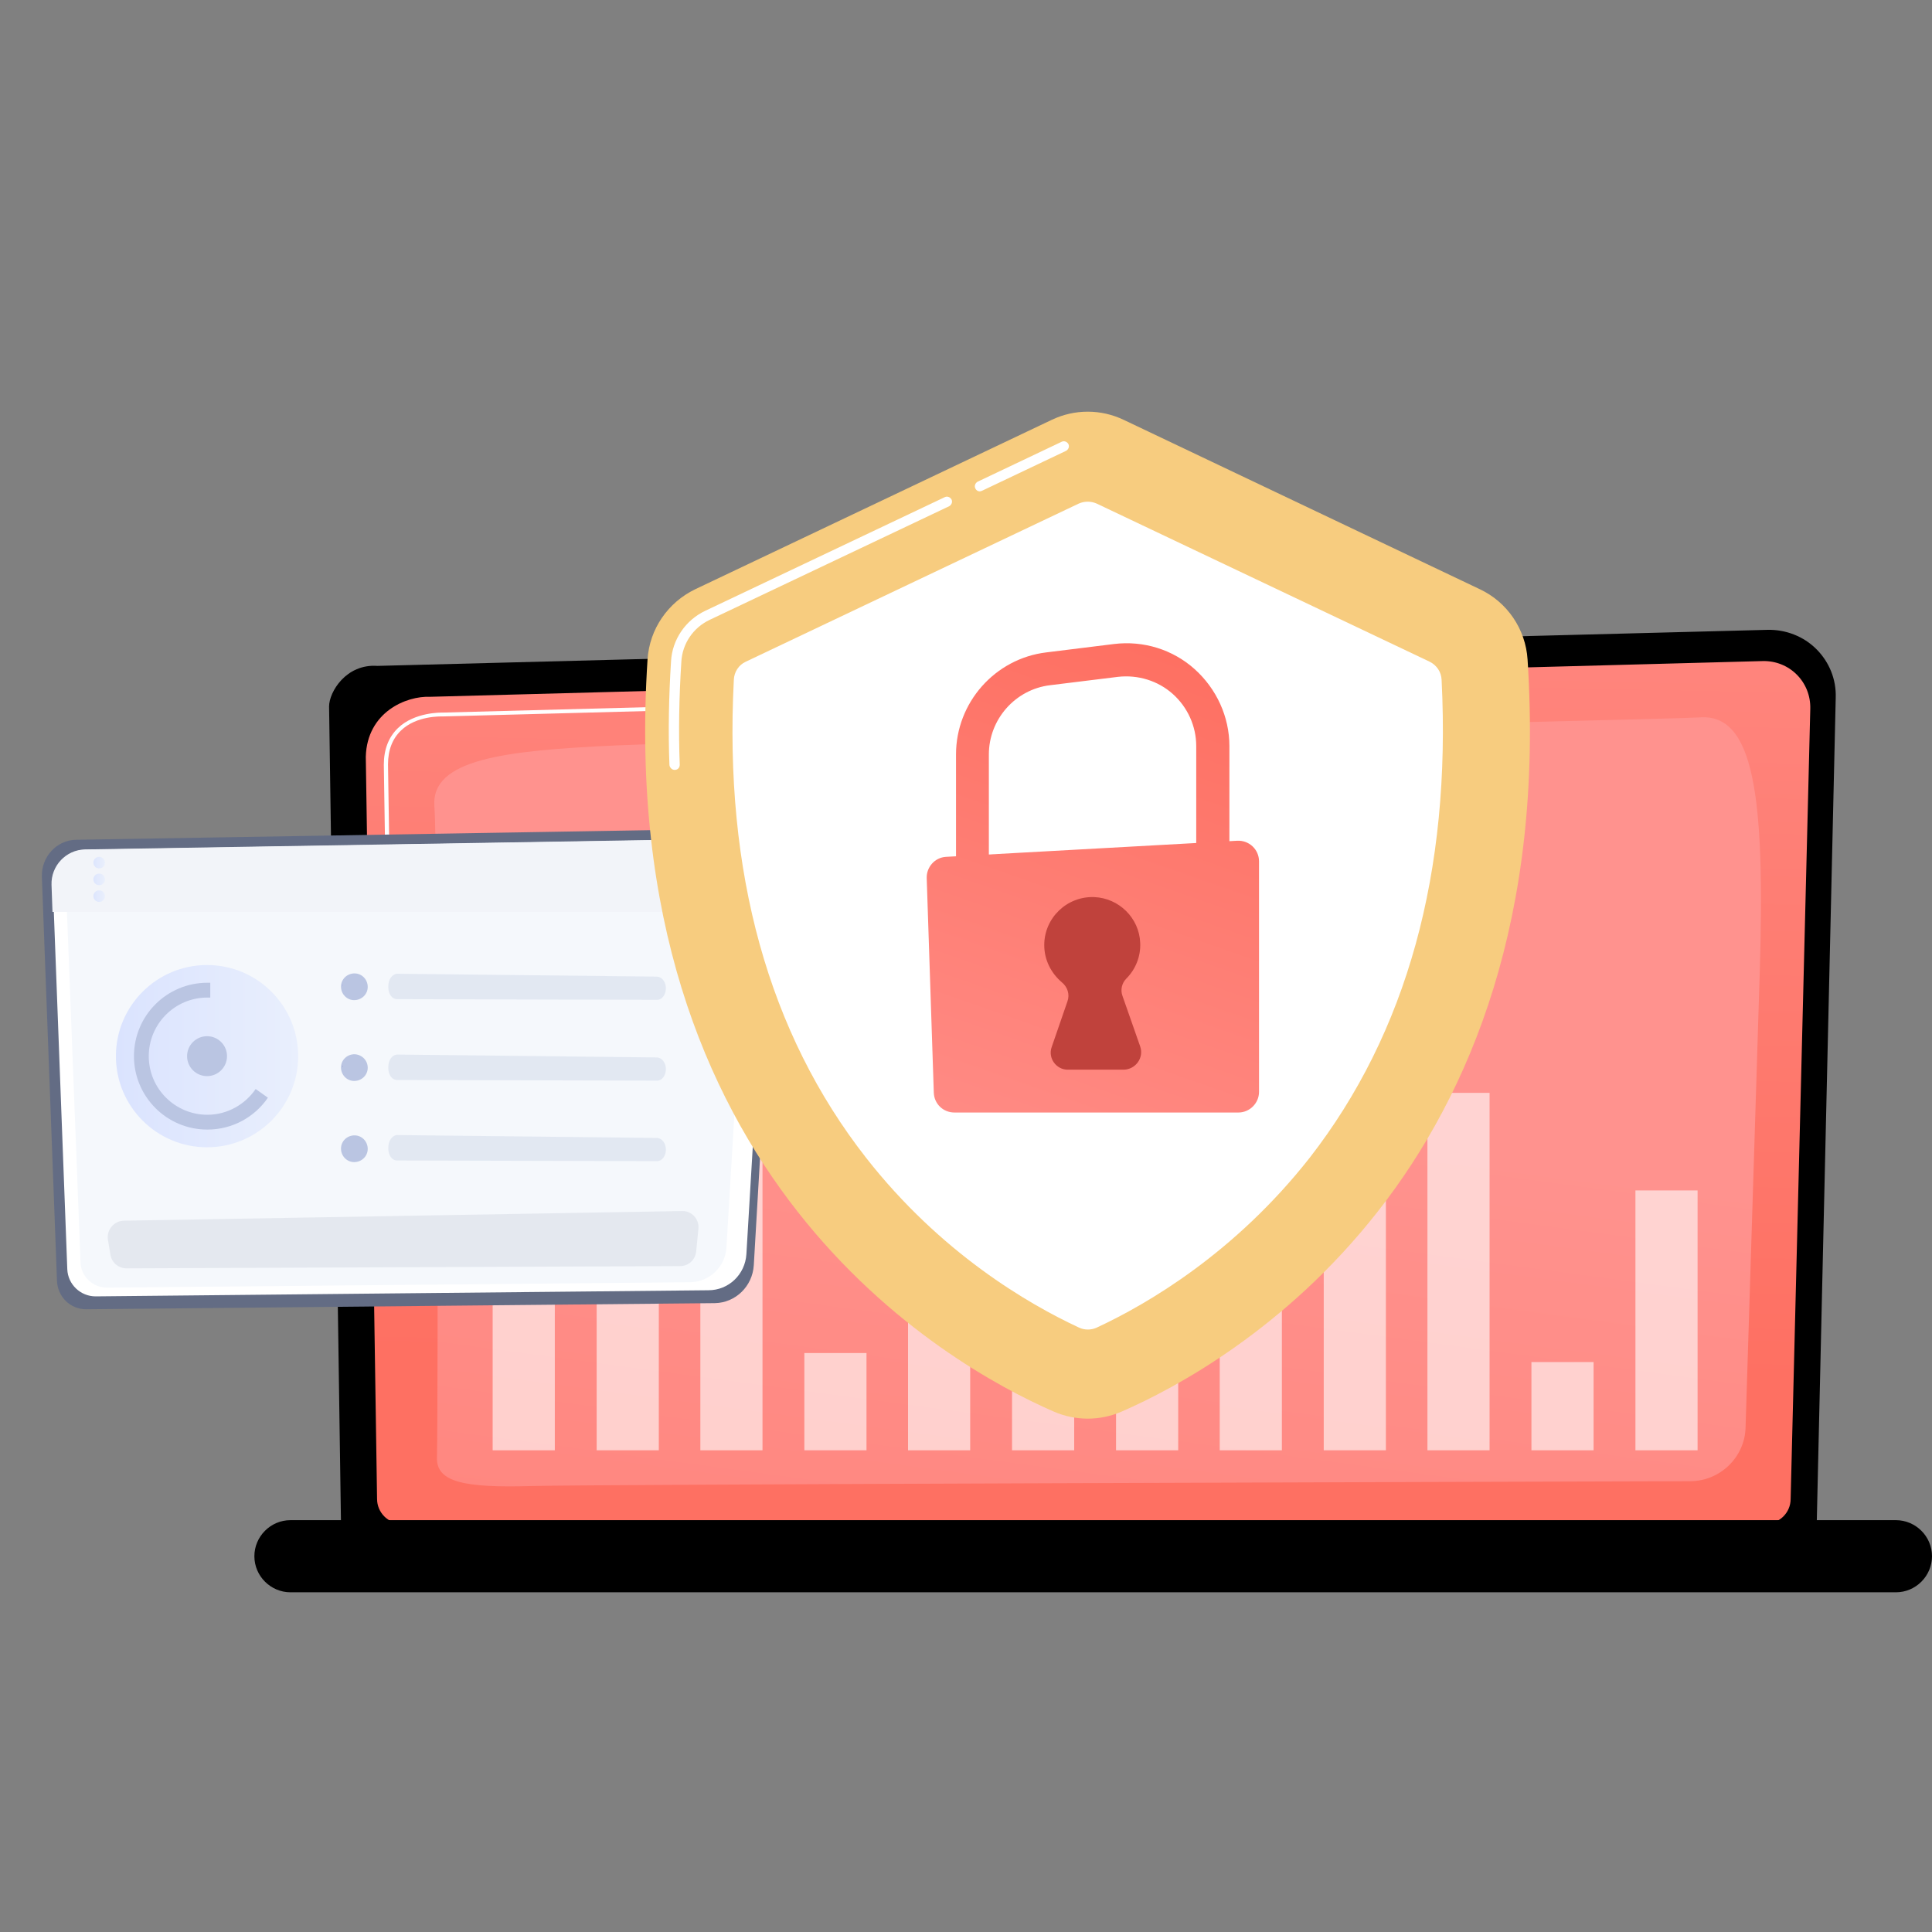 <svg xmlns="http://www.w3.org/2000/svg" xmlns:xlink="http://www.w3.org/1999/xlink" id="Layer_4" x="0px" y="0px" viewBox="0 0 60 60" style="enable-background:new 0 0 60 60;" xml:space="preserve"><rect x="0" y="0" width="60" height="60" fill="#808080" stroke="none"/><style type="text/css">	.st0{fill:url(#SVGID_1_);}	.st1{fill:#FFFFFF;}	.st2{fill:url(#SVGID_00000059304707202897172700000004197332282564535203_);}	.st3{opacity:0.6;}	.st4{fill:#636C84;}	.st5{fill:#F5F8FC;}	.st6{fill:#F2F4F9;}	.st7{opacity:0.85;}	.st8{fill:url(#SVGID_00000041278182093386228110000014182822382312225970_);}	.st9{fill:url(#SVGID_00000101087457442233206250000000973575218070995597_);}	.st10{fill:url(#SVGID_00000023256935889579326980000014564108123141260473_);}	.st11{fill:url(#SVGID_00000091737554994892324460000016255039447654684599_);}	.st12{fill:#BAC5E2;}	.st13{fill:url(#SVGID_00000106135610204172393260000006974554562783329948_);}	.st14{fill:url(#SVGID_00000176038223302257856620000006755704775723508645_);}	.st15{fill:#E2E8F2;}	.st16{fill:#E4E8EF;}	.st17{fill:#F7CC7F;}	.st18{fill:url(#SVGID_00000075147121036817487660000009433713364818837926_);}	.st19{fill:url(#SVGID_00000092431116209098292330000011733686287787940499_);}	.st20{fill:url(#SVGID_00000168828444081888504010000000399377904478660244_);}</style><g>	<g>		<path d="M56.42,47.33c0,0.45-0.37,0.82-0.82,0.82H11.41c-0.45,0-0.82-0.37-0.82-0.82l-0.37-25.39c0-0.45,0.53-1.33,1.5-1.26   l43.18-1.12c0.56-0.01,1.11,0.2,1.51,0.6c0.4,0.4,0.62,0.94,0.6,1.51L56.42,47.33z"></path>		<linearGradient id="SVGID_1_" gradientUnits="userSpaceOnUse" x1="33.397" y1="42.49" x2="34.142" y2="5.153">			<stop offset="0" style="stop-color:#FE7062"></stop>			<stop offset="1" style="stop-color:#FF928E"></stop>		</linearGradient>		<path class="st0" d="M55.61,46.55c0,0.43-0.35,0.77-0.77,0.77H12.48c-0.43,0-0.77-0.35-0.77-0.77L11.36,23.5   c0.04-1.39,1.26-1.89,1.99-1.86l41.39-1.11c0.4-0.01,0.78,0.14,1.06,0.42c0.28,0.28,0.43,0.66,0.42,1.06L55.61,46.55z"></path>		<g>			<path class="st1" d="M12.16,35.55c-0.03,0-0.06-0.03-0.06-0.06l-0.03-1.87c0-0.03,0.03-0.06,0.06-0.06c0,0,0,0,0,0    c0.03,0,0.06,0.03,0.06,0.06l0.03,1.87C12.22,35.52,12.2,35.55,12.16,35.55C12.16,35.55,12.16,35.55,12.16,35.55z"></path>			<path class="st1" d="M12.09,30.97c-0.03,0-0.06-0.03-0.06-0.06l-0.11-7.16c0-0.48,0.15-0.86,0.44-1.14    c0.52-0.5,1.35-0.48,1.38-0.48l13.22-0.35c0.04,0,0.06,0.03,0.06,0.06c0,0.03-0.03,0.06-0.06,0.06l-13.22,0.35    c-0.04,0-0.81-0.03-1.29,0.44c-0.26,0.25-0.4,0.6-0.4,1.05l0.11,7.16C12.16,30.94,12.13,30.97,12.09,30.97    C12.09,30.97,12.09,30.97,12.09,30.97z"></path>		</g>					<linearGradient id="SVGID_00000168803365565611686370000003124399133500806027_" gradientUnits="userSpaceOnUse" x1="27.772" y1="79.845" x2="33.917" y2="34.128">			<stop offset="0" style="stop-color:#FE7062"></stop>			<stop offset="1" style="stop-color:#FF928E"></stop>		</linearGradient>		<path style="fill:url(#SVGID_00000168803365565611686370000003124399133500806027_);" d="M13.57,45.27   c0.04-1.91,0.03-18.78-0.08-20.23c-0.11-1.46,2.16-1.73,5.64-1.89c3.48-0.16,32.88-0.81,33.64-0.87c1.7-0.14,2.05,2.41,1.88,7.93   c-0.13,4.15-0.34,10.98-0.44,14.12C54.19,45.25,53.42,46,52.49,46c-7.07,0.02-34.19,0.1-35.99,0.15   C14.42,46.21,13.55,46.03,13.57,45.27z"></path>	</g>	<path d="M58.88,49.45H9.02c-0.61,0-1.12-0.5-1.12-1.12v0c0-0.61,0.5-1.12,1.12-1.12h49.86c0.61,0,1.12,0.5,1.12,1.12v0  C60,48.94,59.5,49.45,58.88,49.45z"></path></g><g class="st3">	<rect x="15.3" y="36.69" class="st1" width="1.93" height="8.35"></rect>	<rect x="18.53" y="39.56" class="st1" width="1.93" height="5.48"></rect>	<rect x="21.75" y="32.46" class="st1" width="1.93" height="12.58"></rect>	<rect x="24.98" y="42.02" class="st1" width="1.93" height="3.02"></rect>	<rect x="28.2" y="34.14" class="st1" width="1.93" height="10.9"></rect>	<rect x="31.43" y="36.03" class="st1" width="1.93" height="9.01"></rect>	<rect x="34.66" y="38.08" class="st1" width="1.93" height="6.96"></rect>	<rect x="37.88" y="29.92" class="st1" width="1.93" height="15.12"></rect>	<rect x="41.11" y="31.52" class="st1" width="1.93" height="13.52"></rect>	<rect x="44.33" y="33.94" class="st1" width="1.93" height="11.1"></rect>	<rect x="47.56" y="42.3" class="st1" width="1.93" height="2.74"></rect>	<rect x="50.79" y="36.97" class="st1" width="1.93" height="8.07"></rect></g><g>	<path class="st4" d="M2.36,26.08l20.32-0.34c0.82-0.01,1.47,0.69,1.43,1.52l-0.7,12.03c-0.04,0.66-0.57,1.17-1.21,1.18L2.67,40.66  c-0.48,0-0.88-0.38-0.9-0.88L1.3,27.23C1.28,26.61,1.76,26.09,2.36,26.08z"></path>	<path class="st1" d="M1.64,27.48c-0.02-0.59,0.45-1.09,1.04-1.09l19.79-0.33c0.8-0.01,1.44,0.65,1.39,1.45l-0.68,11.44  c-0.04,0.63-0.55,1.12-1.18,1.12L2.97,40.26c-0.47,0-0.86-0.37-0.88-0.84L1.64,27.48z"></path>	<path class="st5" d="M2.06,27.82c-0.02-0.56,0.42-1.03,0.99-1.04l18.84-0.31c0.76-0.01,1.37,0.62,1.32,1.38l-0.65,10.9  c-0.04,0.6-0.53,1.06-1.12,1.07L3.33,39.99c-0.45,0-0.82-0.35-0.83-0.8L2.06,27.82z"></path>	<path class="st6" d="M22.51,26.05L2.64,26.38c-0.59,0.01-1.06,0.51-1.04,1.1l0.03,0.84h22.23l0.05-0.81  C23.95,26.71,23.31,26.04,22.51,26.05z"></path>	<g class="st7">					<linearGradient id="SVGID_00000056417357519541725640000003581068617672494524_" gradientUnits="userSpaceOnUse" x1="2.906" y1="26.785" x2="3.264" y2="26.785">			<stop offset="0" style="stop-color:#DAE3FE"></stop>			<stop offset="1" style="stop-color:#E9EFFD"></stop>		</linearGradient>		<path style="fill:url(#SVGID_00000056417357519541725640000003581068617672494524_);" d="M3.26,26.79c0,0.1-0.08,0.18-0.18,0.18   c-0.1,0-0.18-0.08-0.18-0.18c0-0.1,0.08-0.18,0.18-0.18C3.18,26.61,3.26,26.69,3.26,26.79z"></path>					<linearGradient id="SVGID_00000165918223255306601050000015548835508632472218_" gradientUnits="userSpaceOnUse" x1="2.906" y1="27.309" x2="3.264" y2="27.309">			<stop offset="0" style="stop-color:#DAE3FE"></stop>			<stop offset="1" style="stop-color:#E9EFFD"></stop>		</linearGradient>		<path style="fill:url(#SVGID_00000165918223255306601050000015548835508632472218_);" d="M3.26,27.31c0,0.1-0.08,0.18-0.18,0.18   c-0.1,0-0.18-0.08-0.18-0.18c0-0.1,0.08-0.18,0.18-0.18C3.18,27.13,3.26,27.21,3.26,27.31z"></path>					<linearGradient id="SVGID_00000109744238950288713950000000241048194141668242_" gradientUnits="userSpaceOnUse" x1="2.906" y1="27.833" x2="3.264" y2="27.833">			<stop offset="0" style="stop-color:#DAE3FE"></stop>			<stop offset="1" style="stop-color:#E9EFFD"></stop>		</linearGradient>		<path style="fill:url(#SVGID_00000109744238950288713950000000241048194141668242_);" d="M3.26,27.83c0,0.1-0.08,0.18-0.18,0.18   c-0.1,0-0.18-0.08-0.18-0.18c0-0.1,0.08-0.18,0.18-0.18C3.18,27.65,3.26,27.73,3.26,27.83z"></path>	</g>			<linearGradient id="SVGID_00000099625185505281547970000014020095170110721668_" gradientUnits="userSpaceOnUse" x1="3.592" y1="32.8" x2="9.258" y2="32.8">		<stop offset="0" style="stop-color:#DAE3FE"></stop>		<stop offset="1" style="stop-color:#E9EFFD"></stop>	</linearGradient>	<circle style="fill:url(#SVGID_00000099625185505281547970000014020095170110721668_);" cx="6.43" cy="32.8" r="2.83"></circle>	<circle class="st12" cx="6.43" cy="32.8" r="0.62"></circle>	<path class="st12" d="M7.94,33.82c-0.33,0.48-0.88,0.8-1.5,0.8c-1,0-1.82-0.81-1.82-1.82c0-1,0.81-1.82,1.82-1.82  c0.03,0,0.06,0,0.09,0v-0.46c-0.03,0-0.06,0-0.09,0c-1.26,0-2.28,1.02-2.28,2.28c0,1.26,1.02,2.28,2.28,2.28  c0.78,0,1.47-0.39,1.88-0.99L7.94,33.82z"></path>	<g>		<g>			<path class="st12" d="M11.42,30.65c0,0.23-0.19,0.41-0.42,0.41c-0.23,0-0.41-0.19-0.41-0.42c0-0.23,0.19-0.41,0.42-0.41    C11.24,30.23,11.42,30.42,11.42,30.65z"></path>							<linearGradient id="SVGID_00000031907345168276671760000006434626253030401470_" gradientUnits="userSpaceOnUse" x1="10.637" y1="30.598" x2="10.643" y2="30.598">				<stop offset="0" style="stop-color:#4042E2"></stop>				<stop offset="1" style="stop-color:#4F52FF"></stop>			</linearGradient>			<path style="fill:url(#SVGID_00000031907345168276671760000006434626253030401470_);" d="M10.64,30.62c0-0.02,0-0.03,0.01-0.05    L10.64,30.62z"></path>		</g>		<g>			<path class="st12" d="M11.42,33.16c0,0.23-0.19,0.41-0.42,0.41c-0.23,0-0.41-0.19-0.41-0.42c0-0.23,0.19-0.41,0.42-0.41    C11.24,32.75,11.42,32.93,11.42,33.16z"></path>							<linearGradient id="SVGID_00000054257423575284378650000004637763043509766289_" gradientUnits="userSpaceOnUse" x1="10.637" y1="33.114" x2="10.643" y2="33.114">				<stop offset="0" style="stop-color:#09005D"></stop>				<stop offset="1" style="stop-color:#1A0F91"></stop>			</linearGradient>			<path style="fill:url(#SVGID_00000054257423575284378650000004637763043509766289_);" d="M10.64,33.14c0-0.02,0-0.03,0.01-0.05    L10.64,33.14z"></path>		</g>		<g>			<path class="st12" d="M11.42,35.68c0,0.23-0.19,0.41-0.42,0.41c-0.23,0-0.41-0.19-0.41-0.42c0-0.23,0.19-0.41,0.42-0.41    C11.24,35.26,11.42,35.45,11.42,35.68z"></path>			<path class="st12" d="M10.64,35.65c0-0.02,0-0.03,0.01-0.05L10.64,35.65z"></path>		</g>		<path class="st15" d="M12.06,30.62l0,0.07c0.01,0.19,0.12,0.34,0.27,0.34l8.08,0.02c0.15,0,0.27-0.16,0.27-0.36l0,0   c0-0.19-0.12-0.35-0.27-0.36l-8.08-0.09C12.18,30.25,12.06,30.42,12.06,30.62z"></path>		<path class="st15" d="M12.06,33.13l0,0.07c0.01,0.19,0.12,0.34,0.27,0.34l8.08,0.02c0.15,0,0.27-0.16,0.27-0.36l0,0   c0-0.19-0.12-0.35-0.27-0.36l-8.08-0.09C12.18,32.76,12.06,32.92,12.06,33.13z"></path>		<path class="st15" d="M12.06,35.63l0,0.07c0.01,0.19,0.12,0.34,0.27,0.34l8.08,0.02c0.15,0,0.27-0.16,0.27-0.36l0,0   c0-0.19-0.12-0.35-0.27-0.36l-8.08-0.09C12.18,35.26,12.06,35.43,12.06,35.63z"></path>	</g>	<path class="st16" d="M21.69,38.16c0.03-0.3-0.21-0.56-0.51-0.55L3.84,37.91c-0.3,0.01-0.53,0.28-0.49,0.58l0.08,0.48  c0.04,0.24,0.25,0.42,0.5,0.42l17.19-0.07c0.26,0,0.47-0.19,0.5-0.45L21.69,38.16z"></path></g><g>	<path class="st17" d="M47.44,20.48c-0.06-0.94-0.63-1.78-1.48-2.18L34.9,13.04c-0.71-0.34-1.53-0.34-2.24,0L21.59,18.3  c-0.85,0.41-1.42,1.24-1.48,2.18c-1.04,16.04,9.25,21.89,12.62,23.36c0.67,0.29,1.43,0.29,2.1,0  C38.2,42.37,48.48,36.52,47.44,20.48z"></path>	<path class="st1" d="M30.43,15.26c-0.06,0-0.11-0.03-0.14-0.09c-0.04-0.08,0-0.17,0.07-0.21l2.61-1.24c0.08-0.04,0.17,0,0.21,0.07  c0.04,0.08,0,0.17-0.07,0.21l-2.61,1.24C30.47,15.25,30.45,15.26,30.43,15.26z"></path>	<path class="st1" d="M20.95,23.91c-0.08,0-0.15-0.07-0.16-0.15c-0.04-1.04-0.02-2.13,0.05-3.23c0.04-0.67,0.45-1.27,1.06-1.56  l7.44-3.53c0.08-0.04,0.17,0,0.21,0.07c0.04,0.08,0,0.17-0.07,0.21l-7.44,3.53c-0.51,0.24-0.85,0.74-0.88,1.3  c-0.07,1.09-0.09,2.17-0.05,3.2C21.11,23.84,21.05,23.91,20.95,23.91C20.96,23.91,20.96,23.91,20.95,23.91z"></path>	<path class="st1" d="M44.77,21.11c-0.01-0.24-0.15-0.45-0.37-0.56l-10.34-4.91c-0.18-0.08-0.38-0.08-0.56,0l-10.34,4.91  c-0.22,0.1-0.36,0.32-0.37,0.56c-0.31,5.98,1.08,10.98,4.11,14.85c2.31,2.95,5.02,4.53,6.61,5.27c0.17,0.08,0.38,0.08,0.55,0  c1.59-0.74,4.29-2.32,6.61-5.27C43.69,32.08,45.07,27.09,44.77,21.11z"></path>	<g>					<linearGradient id="SVGID_00000055697387750631904130000009169095428600157340_" gradientUnits="userSpaceOnUse" x1="35.591" y1="20.085" x2="28.887" y2="39.266">			<stop offset="0" style="stop-color:#FE7062"></stop>			<stop offset="1" style="stop-color:#FF928E"></stop>		</linearGradient>		<path style="fill:url(#SVGID_00000055697387750631904130000009169095428600157340_);" d="M30.72,27.54h-1.03v-4.11   c0-1.61,1.21-2.98,2.81-3.17L34.6,20c0.91-0.11,1.82,0.17,2.5,0.78c0.68,0.61,1.08,1.48,1.08,2.39v3.59h-1.03v-3.59   c0-0.62-0.27-1.21-0.73-1.62c-0.46-0.41-1.08-0.6-1.7-0.53l-2.11,0.26c-1.08,0.13-1.9,1.06-1.9,2.15V27.54z"></path>					<linearGradient id="SVGID_00000033350182974589933740000002735267999874535553_" gradientUnits="userSpaceOnUse" x1="37.385" y1="20.712" x2="30.681" y2="39.893">			<stop offset="0" style="stop-color:#FE7062"></stop>			<stop offset="1" style="stop-color:#FF928E"></stop>		</linearGradient>		<path style="fill:url(#SVGID_00000033350182974589933740000002735267999874535553_);" d="M29.38,26.61l9.04-0.5   c0.37-0.02,0.68,0.27,0.68,0.64v7.16c0,0.35-0.29,0.64-0.64,0.64h-8.82c-0.35,0-0.63-0.27-0.64-0.62l-0.22-6.66   C28.77,26.93,29.03,26.63,29.38,26.61z"></path>					<linearGradient id="SVGID_00000027566452043073945560000001193141267800337042_" gradientUnits="userSpaceOnUse" x1="37.28" y1="19.106" x2="34.859" y2="27.672">			<stop offset="0" style="stop-color:#A22B25"></stop>			<stop offset="1" style="stop-color:#C0423C"></stop>		</linearGradient>		<path style="fill:url(#SVGID_00000027566452043073945560000001193141267800337042_);" d="M35.41,32.5l-0.55-1.57   c-0.07-0.19-0.02-0.4,0.12-0.54c0.28-0.28,0.45-0.68,0.43-1.11c-0.03-0.77-0.66-1.39-1.43-1.42c-0.85-0.03-1.55,0.65-1.55,1.49   c0,0.47,0.22,0.88,0.55,1.16c0.17,0.14,0.25,0.37,0.17,0.59l-0.49,1.42c-0.12,0.34,0.14,0.7,0.5,0.7h1.74   C35.27,33.21,35.53,32.85,35.41,32.5z"></path>	</g></g></svg>